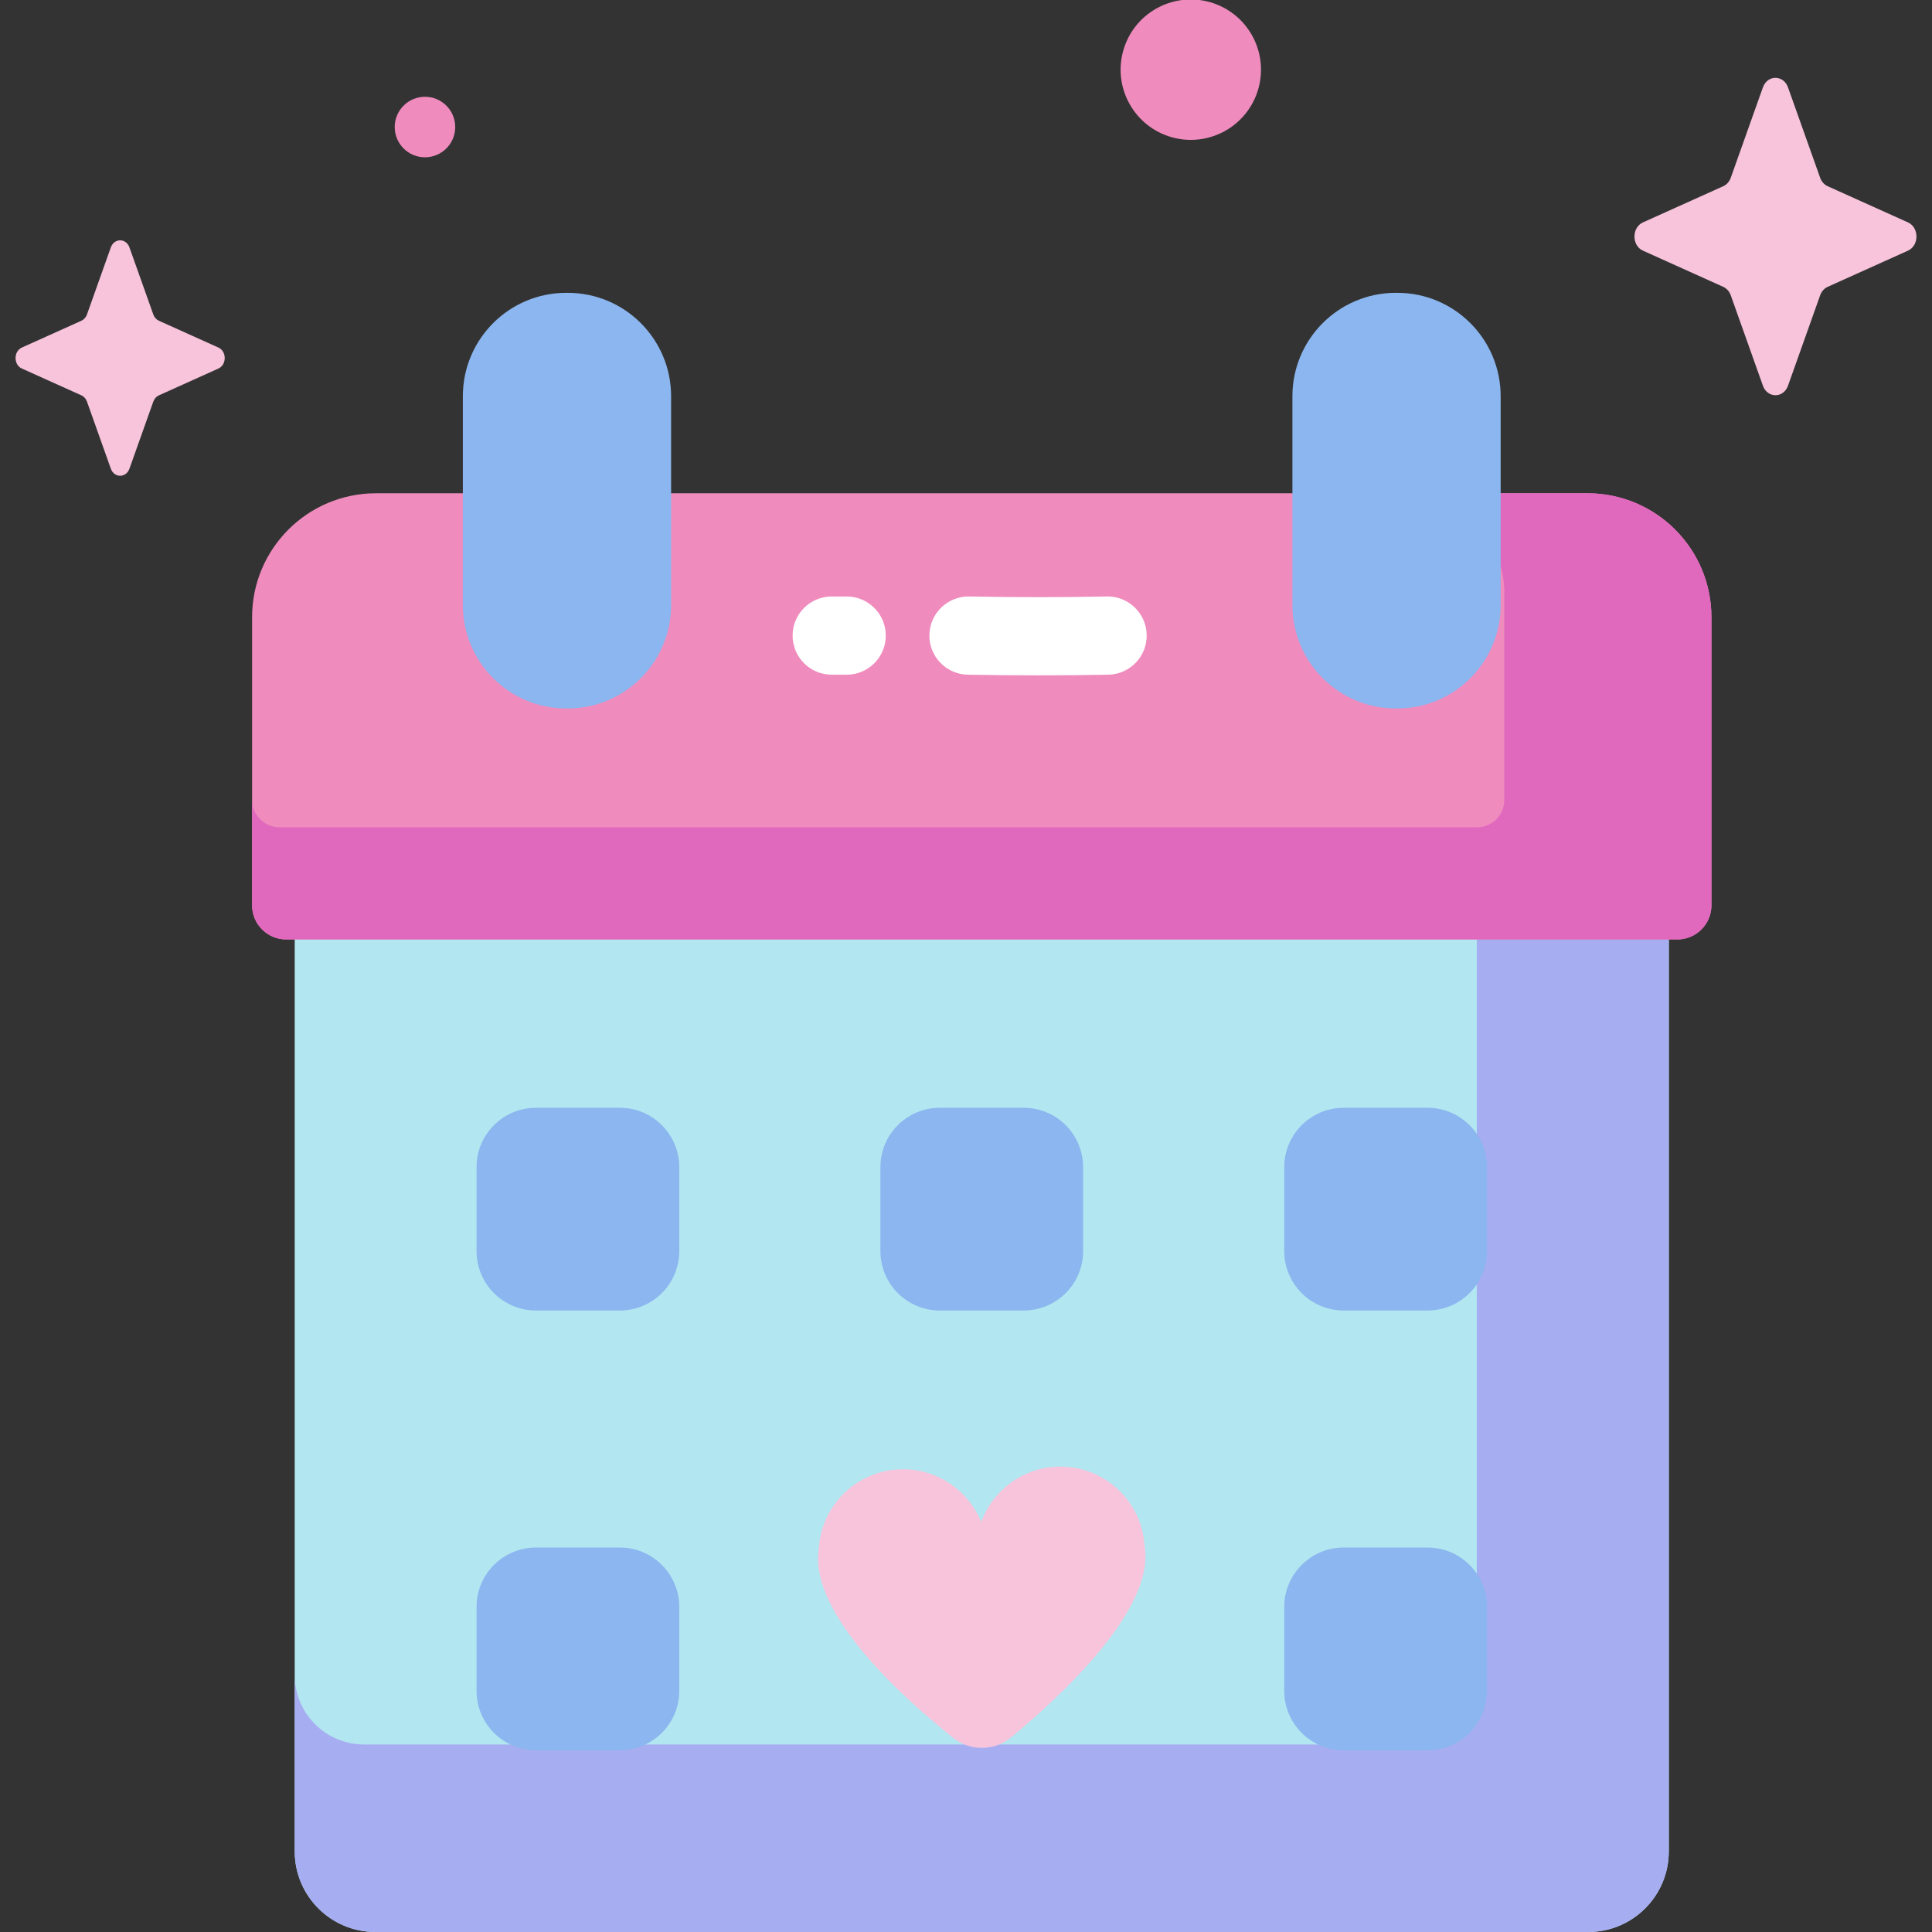 <svg id="Capa_1" enable-background="new 0 0 493.989 493.989" height="512" viewBox="0 0 493.989 493.989" width="512" xmlns="http://www.w3.org/2000/svg"><rect x="0" y="0" width="493.989" height="493.989" fill="#333333" stroke="none"/><g><g><path d="m406.072 150.923h-310.097c-11.387 0-20.618 9.231-20.618 20.618v301.83c0 11.387 9.231 20.618 20.618 20.618h310.097c11.387 0 20.618-9.231 20.618-20.618v-301.83c0-11.387-9.231-20.618-20.618-20.618z" fill="#b2e7f1"/><path d="m406.072 150.923h-46.216c9.796 0 17.736 7.941 17.736 17.737v259.651c0 9.796-7.941 17.736-17.736 17.736h-266.762c-9.796 0-17.736-7.941-17.736-17.736v45.061c0 11.387 9.231 20.617 20.618 20.617h310.097c11.387 0 20.618-9.231 20.618-20.617v-301.831c-.001-11.387-9.232-20.618-20.619-20.618z" fill="#a7adf1"/><path d="m405.903 126.123h-309.758c-17.501 0-31.689 14.188-31.689 31.689v73.676c0 4.813 3.902 8.714 8.715 8.714h355.707c4.813 0 8.714-3.902 8.714-8.714v-73.676c0-17.501-14.188-31.689-31.689-31.689z" fill="#ef8bbd"/><path d="m405.903 126.123h-46.661c14.027 0 25.399 11.371 25.399 25.399v53.023c0 3.858-3.127 6.985-6.985 6.985h-306.215c-3.857 0-6.985-3.127-6.985-6.985v26.943c0 4.813 3.901 8.714 8.714 8.714h355.707c4.813 0 8.714-3.901 8.714-8.714v-73.677c.001-17.5-14.187-31.688-31.688-31.688z" fill="#e068bd"/><path d="m145.15 181.147h-.36c-14.605 0-26.444-11.84-26.444-26.444v-53.389c0-14.605 11.839-26.444 26.444-26.444h.36c14.605 0 26.444 11.84 26.444 26.444v53.389c0 14.604-11.839 26.444-26.444 26.444z" fill="#8bb6ef"/><path d="m357.257 181.147h-.36c-14.605 0-26.444-11.84-26.444-26.444v-53.389c0-14.605 11.84-26.444 26.444-26.444h.36c14.605 0 26.444 11.84 26.444 26.444v53.389c.001 14.604-11.839 26.444-26.444 26.444z" fill="#8bb6ef"/><path d="m292.649 395.228c-.702-11.447-10.301-20.42-21.882-20.226-9.179.153-16.918 6.022-19.894 14.158-3.246-8.031-11.177-13.639-20.356-13.485-11.375.19-20.54 9.156-21.165 20.338-2.559 16.513 21.656 38.213 34.359 48.337 4.354 3.47 10.528 3.414 14.822-.13 12.67-10.459 36.999-32.907 34.116-48.992z" fill="#f7c4db"/><g fill="#8bb6ef"><path d="m158.489 335.081h-21.449c-8.391 0-15.193-6.802-15.193-15.193v-21.449c0-8.391 6.802-15.193 15.193-15.193h21.449c8.391 0 15.193 6.802 15.193 15.193v21.449c0 8.391-6.802 15.193-15.193 15.193z"/><path d="m261.748 335.081h-21.449c-8.391 0-15.193-6.802-15.193-15.193v-21.449c0-8.391 6.802-15.193 15.193-15.193h21.449c8.391 0 15.193 6.802 15.193 15.193v21.449c0 8.391-6.802 15.193-15.193 15.193z"/><path d="m365.007 335.081h-21.449c-8.391 0-15.193-6.802-15.193-15.193v-21.449c0-8.391 6.802-15.193 15.193-15.193h21.449c8.391 0 15.193 6.802 15.193 15.193v21.449c0 8.391-6.802 15.193-15.193 15.193z"/><path d="m158.489 447.521h-21.449c-8.391 0-15.193-6.802-15.193-15.193v-21.449c0-8.391 6.802-15.193 15.193-15.193h21.449c8.391 0 15.193 6.802 15.193 15.193v21.449c0 8.391-6.802 15.193-15.193 15.193z"/><path d="m365.007 447.521h-21.449c-8.391 0-15.193-6.802-15.193-15.193v-21.449c0-8.391 6.802-15.193 15.193-15.193h21.449c8.391 0 15.193 6.802 15.193 15.193v21.449c0 8.391-6.802 15.193-15.193 15.193z"/></g><g><path d="m265.52 172.682c-6.005 0-12.044-.057-18.077-.17-5.522-.104-9.915-4.664-9.811-10.186s4.692-9.924 10.186-9.811c11.816.222 23.655.222 35.188 0 5.5-.117 10.084 4.284 10.19 9.806s-4.284 10.085-9.806 10.191c-5.893.113-11.865.17-17.87.17z" fill="#fff"/></g><g><path d="m216.483 172.514h-3.824c-5.523 0-10-4.477-10-10s4.477-10 10-10h3.824c5.523 0 10 4.477 10 10s-4.477 10-10 10z" fill="#fff"/></g></g><path d="m457.175 22.35 8.214 23.098c.352.989 1.048 1.773 1.927 2.168l20.521 9.246c2.899 1.306 2.899 5.925 0 7.232l-20.521 9.246c-.879.396-1.575 1.18-1.927 2.168l-8.214 23.098c-1.16 3.263-5.265 3.263-6.425 0l-8.214-23.098c-.352-.989-1.048-1.773-1.927-2.168l-20.521-9.246c-2.899-1.306-2.899-5.925 0-7.232l20.521-9.246c.879-.396 1.575-1.18 1.927-2.168l8.214-23.098c1.16-3.263 5.264-3.263 6.425 0z" fill="#f7c4db"/><path d="m33.101 63.266 6.093 17.133c.261.734.777 1.315 1.429 1.609l15.222 6.858c2.151.969 2.151 4.395 0 5.364l-15.222 6.858c-.652.294-1.168.875-1.429 1.609l-6.093 17.133c-.861 2.421-3.905 2.421-4.766 0l-6.093-17.133c-.261-.734-.777-1.315-1.429-1.609l-15.223-6.858c-2.151-.969-2.151-4.395 0-5.364l15.222-6.858c.652-.294 1.168-.875 1.429-1.609l6.093-17.133c.862-2.421 3.906-2.421 4.767 0z" fill="#f7c4db"/><g fill="#ef8bbd"><ellipse cx="304.302" cy="17.937" rx="17.937" ry="17.937" transform="matrix(.268 -.964 .964 .268 205.63 306.355)"/><circle cx="108.659" cy="32.481" r="7.737"/></g></g></svg>